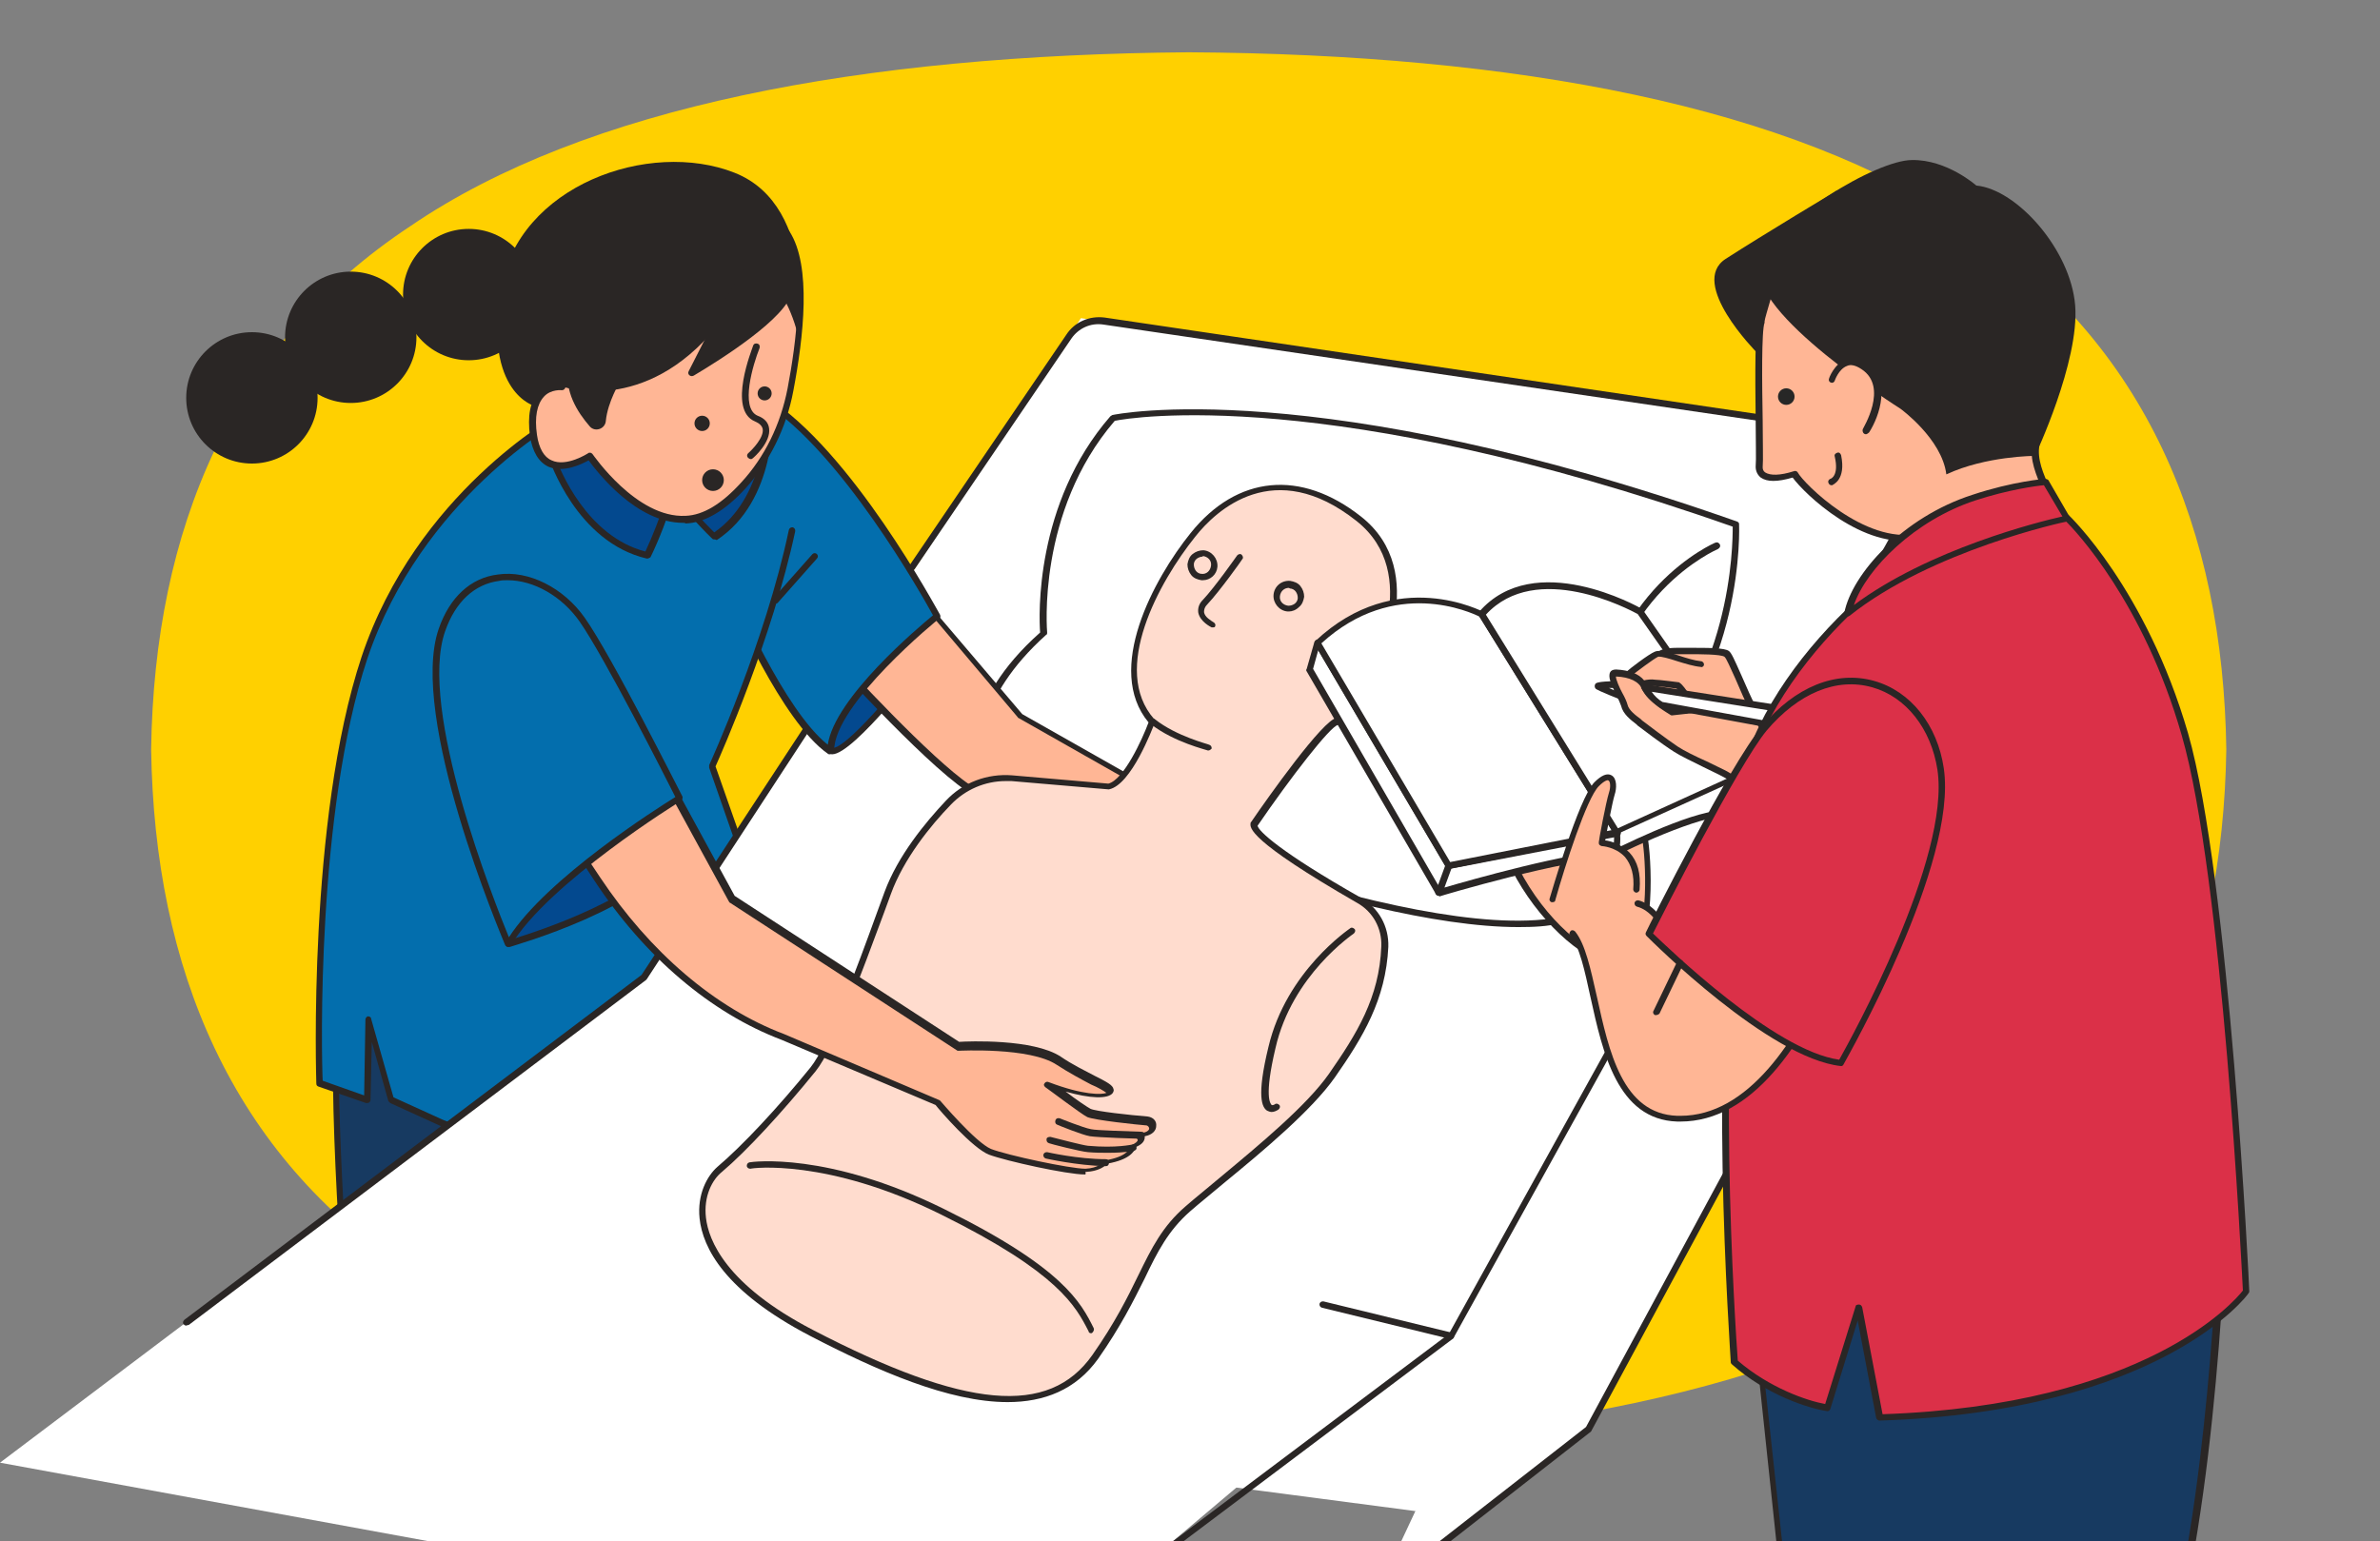 <?xml version="1.0" encoding="utf-8"?>
<!-- Generator: Adobe Illustrator 27.7.0, SVG Export Plug-In . SVG Version: 6.00 Build 0)  -->
<svg version="1.1" id="レイヤー_1" xmlns="http://www.w3.org/2000/svg" xmlns:xlink="http://www.w3.org/1999/xlink" x="0px"
	 y="0px" viewBox="0 0 373.2 241.7" style="enable-background:new 0 0 373.2 241.7;" xml:space="preserve">
<rect x="0" y="0" width="373.2" height="241.7" fill="#808080" stroke="none"/>
<style type="text/css">
	.ドロップシャドウ{fill:none;}
	.光彩_x0020_外側_x0020_5_x0020_pt{fill:none;}
	.青のネオン{fill:none;stroke:#8AACDA;stroke-width:7;stroke-linecap:round;stroke-linejoin:round;}
	.クロムハイライト{fill:url(#SVGID_1_);stroke:#FFFFFF;stroke-width:0.363;stroke-miterlimit:1;}
	.ジャイブ_GS{fill:#FFDD00;}
	.Alyssa_GS{fill:#A6D0E4;}
	.st0{fill:#FFD000;}
	.st1{clip-path:url(#SVGID_00000016064825995447069570000006644828807188125585_);}
	.st2{fill:#FFFFFF;}
	.st3{fill:#173A61;}
	.st4{fill:#2A2625;}
	.st5{fill:#03498F;}
	.st6{fill:#FFB695;}
	.st7{fill:#036EAD;}
	.st8{fill:#FFDCCE;}
	.st9{fill:#272726;}
	.st10{fill:#DB3048;}
</style>
<linearGradient id="SVGID_1_" gradientUnits="userSpaceOnUse" x1="-770.75" y1="-422.25" x2="-770.75" y2="-423.25">
	<stop  offset="0" style="stop-color:#656565"/>
	<stop  offset="0.618" style="stop-color:#1B1B1B"/>
	<stop  offset="0.629" style="stop-color:#545454"/>
	<stop  offset="0.983" style="stop-color:#3E3E3E"/>
</linearGradient>
<g>
	<path class="st0" d="M349.1,117.5c-0.5,34.4-12.6,63.5-40.6,82c-27.5,18.8-70.9,26.9-122.1,27.2c-51.2-0.3-94.6-8.4-122.1-27.2
		c-28-18.5-40.1-47.6-40.6-82c0.5-34.4,12.6-63.5,40.6-82C91.8,16.7,135.2,8.6,186.4,8.2c51.2,0.3,94.6,8.4,122.1,27.2
		C336.5,53.9,348.6,83.1,349.1,117.5z"/>
	<g>
		<defs>
			<rect id="SVGID_00000102524371586802673870000010122294320215661758_" x="-7.5" y="13.5" width="393" height="228.2"/>
		</defs>
		<clipPath id="SVGID_00000150789578777301820820000001801321389740524688_">
			<use xlink:href="#SVGID_00000102524371586802673870000010122294320215661758_"  style="overflow:visible;"/>
		</clipPath>
		<g style="clip-path:url(#SVGID_00000150789578777301820820000001801321389740524688_);">
			<polygon class="st2" points="183.9,232 222,237 276.8,158.9 183.9,181.3 			"/>
			<g>
				<g>
					<path class="st3" d="M54.7,208.8c0,0-3.2-39.4-1.5-52c1.7-12.6,5.8-6.9,5.8-6.9l57.4-11l7.1,40.4L54.7,208.8z"/>
					<path class="st4" d="M54.7,209.3c-0.1,0-0.2,0-0.3-0.1c-0.1-0.1-0.2-0.2-0.2-0.4c0-0.4-3.2-39.6-1.5-52.1
						c0.7-5.3,1.9-8.1,3.7-8.6c1.3-0.3,2.4,0.7,2.8,1.1l57.1-10.9c0.1,0,0.3,0,0.4,0.1c0.1,0.1,0.2,0.2,0.2,0.3l7.1,40.4
						c0,0.2-0.1,0.5-0.3,0.5l-68.7,29.5C54.9,209.2,54.8,209.3,54.7,209.3z M56.9,149.1c-0.1,0-0.2,0-0.3,0c-0.8,0.2-2.2,1.5-3,7.7
						c-1.5,11.4,1.1,45.9,1.5,51.2l67.7-29l-6.9-39.5l-56.9,10.9c-0.2,0-0.4,0-0.5-0.2C58.6,150.1,57.8,149.1,56.9,149.1z"/>
				</g>
				<g>
					<polyline class="st2" points="293.1,85.1 308.4,114.1 249.1,224.1 215.8,250.1 					"/>
					<path class="st4" d="M215.8,250.6c-0.1,0-0.3-0.1-0.4-0.2c-0.2-0.2-0.1-0.5,0.1-0.7l33.2-25.9l59.2-109.7l-15.3-28.8
						c-0.1-0.2,0-0.5,0.2-0.7c0.2-0.1,0.5,0,0.7,0.2l15.4,29c0.1,0.1,0.1,0.3,0,0.5l-59.3,110c0,0.1-0.1,0.1-0.1,0.2l-33.3,26
						C216,250.6,215.9,250.6,215.8,250.6z"/>
				</g>
				<path class="st2" d="M163.1,259.3l77.3-65.3l60.7-117.4c1.7-3.4-0.4-7.4-4.2-8L169.5,49.9l-68.6,103.4L0,229.4"/>
				<g>
					<path class="st2" d="M174.6,65.7c0,0,30.9-6.9,97.7,16.7c0,0,1.3,23.7-16,39.7c0,0-2.7,12.7-11.7,22.3
						c-23.5,4.2-79-18.8-91.1-24.5c0,0-2.4-9.4,10.3-20.4C163.7,99.4,161.9,80.3,174.6,65.7z"/>
					<path class="st4" d="M238.1,145.4c-26,0-73.5-19.7-84.9-25.1c-0.1-0.1-0.2-0.2-0.3-0.3c-0.1-0.4-2.3-9.7,10.2-20.8
						c-0.2-2.4-0.9-20.2,11-33.9c0.1-0.1,0.2-0.1,0.3-0.2c0.3-0.1,31.8-6.6,98,16.7c0.2,0.1,0.3,0.2,0.3,0.4c0,0.2,1.1,24-16.1,40
						c-0.3,1.5-3.3,13.3-11.7,22.4c-0.1,0.1-0.2,0.1-0.3,0.2C242.7,145.3,240.5,145.4,238.1,145.4z M153.9,119.5
						c12.8,6,67.1,28.5,90.4,24.4c8.7-9.4,11.4-21.8,11.4-22c0-0.1,0.1-0.2,0.1-0.3c15.8-14.6,15.9-36.1,15.9-39
						c-63.3-22.3-94.5-17.1-96.9-16.6c-12.3,14.3-10.6,33.1-10.6,33.2c0,0.2,0,0.3-0.2,0.4C152.9,109.6,153.7,118.1,153.9,119.5z"/>
				</g>
				<g>
					<path class="st5" d="M145.8,101.8c0,0-12.1,15.9-15.3,15.9c-3.2,0,0-19.1,0-19.1L145.8,101.8z"/>
					<path class="st4" d="M130.5,118.3c-0.3,0-0.7-0.1-1-0.5c-2.2-2.6,0.2-17.5,0.5-19.2c0-0.1,0.1-0.3,0.2-0.3
						c0.1-0.1,0.3-0.1,0.4-0.1l15.4,3.2c0.2,0,0.3,0.2,0.4,0.3c0.1,0.2,0,0.3-0.1,0.5C145,103.8,133.9,118.3,130.5,118.3z
						 M130.9,99.3c-1,6.5-2,16.2-0.6,17.9c0.1,0.1,0.2,0.1,0.3,0.1c2.1,0,9.8-9,14.4-15.1L130.9,99.3z"/>
				</g>
				<g>
					<g>
						<path class="st6" d="M146.9,96.7l13.2,15.6l33,18.7l-5.4,7.9c0,0-34-14.1-35.9-15.3c-7-4.7-22.6-22-22.6-22L146.9,96.7z"/>
						<path class="st4" d="M187.7,139.4c-0.1,0-0.1,0-0.2,0c-1.4-0.6-34.1-14.1-36-15.4c-7-4.7-22-21.4-22.7-22.1
							c-0.1-0.1-0.2-0.3-0.1-0.5c0-0.2,0.2-0.3,0.3-0.3l17.6-4.8c0.2-0.1,0.4,0,0.5,0.2l13.2,15.5l33,18.7c0.1,0.1,0.2,0.2,0.2,0.3
							c0,0.1,0,0.3-0.1,0.4l-5.4,7.9C188,139.3,187.9,139.4,187.7,139.4z M130.2,101.8c2.8,3.1,15.8,17.2,21.9,21.3
							c1.4,1,23.6,10.2,35.4,15.1l4.8-7.1l-32.6-18.5c-0.1,0-0.1-0.1-0.1-0.1l-13-15.4L130.2,101.8z"/>
					</g>
					<g>
						<path class="st7" d="M100.9,62.2c0,0,5.6-7.8,19,0.5s27,33.9,27,33.9s-16.7,13.4-16.7,21.1c-7.2-4.9-15.4-24.2-15.4-24.2"/>
						<path class="st4" d="M130.1,118.3c-0.1,0-0.2,0-0.3-0.1c-7.2-5-15.2-23.6-15.5-24.4c-0.1-0.3,0-0.5,0.3-0.7
							c0.3-0.1,0.5,0,0.7,0.3c0.1,0.2,7.6,17.9,14.5,23.4c1.1-7.4,14.2-18.4,16.5-20.3c-1.7-3.1-14.4-25.7-26.6-33.4
							c-12.8-8-18.2-0.7-18.3-0.6c-0.2,0.2-0.5,0.3-0.7,0.1c-0.2-0.2-0.3-0.5-0.1-0.7c0.1-0.1,6-8.1,19.6,0.4
							c13.3,8.3,26.6,33.1,27.2,34.1c0.1,0.2,0.1,0.5-0.1,0.6c-0.2,0.1-16.5,13.4-16.5,20.7c0,0.2-0.1,0.4-0.3,0.4
							C130.3,118.2,130.2,118.3,130.1,118.3z"/>
					</g>
				</g>
				<g>
					<path class="st7" d="M87.9,65.5c0,0-22,12-30.6,37.7s-7,66.7-7,66.7l7.5,2.6l0.2-12.6l3.5,12.6l7.9,3.6c3.8,1.7,8.4,2,13.2,1.3
						c12.9-1.8,24.1-9.8,30.5-21.1l7.1-12.4l-8.3-23.8c0,0,8.8-19.2,12.6-37"/>
					<path class="st4" d="M77.9,178.3c-3.3,0-6.3-0.6-8.8-1.7l-7.9-3.6c-0.1-0.1-0.2-0.2-0.3-0.3l-2.6-9.3l-0.2,9.1
						c0,0.2-0.1,0.3-0.2,0.4c-0.1,0.1-0.3,0.1-0.5,0.1l-7.5-2.6c-0.2-0.1-0.3-0.2-0.3-0.5c0-0.4-1.4-41.3,7.1-66.9
						c8.6-25.7,30.6-37.9,30.8-38c0.2-0.1,0.5,0,0.7,0.2c0.1,0.2,0,0.5-0.2,0.7c-0.2,0.1-21.9,12.2-30.4,37.4
						c-8,24.1-7.2,62.2-7,66.2l6.5,2.3l0.2-11.9c0-0.2,0.2-0.5,0.4-0.5c0.2,0,0.5,0.1,0.5,0.4l3.5,12.3l7.7,3.5
						c3.5,1.5,7.8,2,12.9,1.3c12.4-1.7,23.7-9.5,30.2-20.8l6.9-12.2l-8.2-23.5c0-0.1,0-0.3,0-0.4c0.1-0.2,8.8-19.3,12.5-36.9
						c0.1-0.3,0.3-0.4,0.6-0.4c0.3,0.1,0.4,0.3,0.4,0.6c-3.6,16.8-11.6,34.9-12.5,36.9l8.3,23.6c0,0.1,0,0.3,0,0.4l-7.1,12.4
						c-6.6,11.6-18.1,19.6-30.9,21.3C81,178.2,79.4,178.3,77.9,178.3z"/>
				</g>
				<path class="st4" d="M83.9,64.3c0,0-0.1,0-0.1,0c-0.3-0.1-0.4-0.3-0.4-0.6c0.4-1.5,1.1-2.5,2.2-3.1c1.7-0.9,3.6-0.2,3.7-0.2
					c0.3,0.1,0.4,0.4,0.3,0.6c-0.1,0.3-0.4,0.4-0.6,0.3c0,0-1.6-0.6-2.9,0.1c-0.8,0.4-1.4,1.2-1.7,2.4
					C84.3,64.1,84.1,64.3,83.9,64.3z"/>
				<g>
					<circle class="st4" cx="73.5" cy="46.2" r="10.3"/>
					<circle class="st4" cx="55" cy="52.9" r="10.3"/>
					<circle class="st4" cx="39.5" cy="62.4" r="10.3"/>
				</g>
				<g>
					<path class="st5" d="M86.5,71.5c0,0,4.2,13.1,15,15.6c2.8-5.8,5.1-13.9,5.1-13.9l-14.1-6.3L86.5,71.5z"/>
					<path class="st4" d="M101.5,87.6c0,0-0.1,0-0.1,0C90.4,85,86.2,72.2,86,71.7c-0.1-0.2,0-0.4,0.2-0.5l6-4.6
						c0.1-0.1,0.3-0.1,0.5-0.1l14.1,6.3c0.2,0.1,0.3,0.4,0.3,0.6c0,0.1-2.3,8.3-5.1,14C101.8,87.5,101.7,87.6,101.5,87.6z
						 M87.1,71.7c0.7,2,4.9,12.4,14.1,14.8c2.3-4.9,4.3-11.4,4.7-13.1l-13.4-6L87.1,71.7z"/>
				</g>
				<g>
					<path class="st5" d="M120.6,64.3c0,0,0.7,13.7-8.6,19.8c-4.6-4.4-9.6-11.3-9.6-11.3l11-10.8L120.6,64.3z"/>
					<path class="st4" d="M112,84.6c-0.1,0-0.2,0-0.3-0.1c-4.6-4.4-9.6-11.2-9.7-11.3c-0.1-0.2-0.1-0.5,0.1-0.7l11-10.8
						c0.1-0.1,0.3-0.2,0.5-0.1l7.2,2.3c0.2,0.1,0.3,0.2,0.4,0.5c0,0.6,0.6,14.1-8.8,20.3C112.2,84.6,112.1,84.6,112,84.6z M103,72.9
						c1,1.4,5.1,6.8,9,10.6c7.8-5.4,8.1-16.7,8-18.8l-6.6-2.1L103,72.9z"/>
				</g>
				<g>
					<path class="st6" d="M88.2,60.7c0,0-5.6-0.7-4.5,7.6s8.8,3.3,8.8,3.3s6.9,10.3,15,10c3.4-0.1,6.5-2.6,9.1-5.4
						c3.9-4.2,6.3-9.5,7.4-15.1c1.5-7.4,3-19.2-0.5-24.6c-5.3-8.3-11.6-9.2-18.8-9.2L88.2,60.7z"/>
					<path class="st4" d="M107.1,82c-7.3,0-13.4-7.9-14.8-9.8c-1.1,0.6-3.9,2-6.3,1c-1.5-0.7-2.5-2.3-2.9-4.8
						c-0.4-3.2,0-5.5,1.4-6.8c1.2-1.2,2.6-1.3,3.3-1.3l16.4-33.2c0.1-0.2,0.3-0.3,0.4-0.3c6.9,0,13.6,0.7,19.2,9.5
						c3.5,5.4,2.2,16.6,0.6,25c-1.1,5.9-3.8,11.2-7.5,15.3c-3.2,3.5-6.4,5.4-9.4,5.5C107.4,82,107.3,82,107.1,82z M92.5,71
						c0.2,0,0.3,0.1,0.4,0.2c0.1,0.1,6.9,10.1,14.6,9.7c2.8-0.1,5.7-1.9,8.7-5.2c3.7-4,6.2-9.1,7.3-14.8c1.3-6.8,3-18.9-0.4-24.3
						c-5.2-8.2-11.5-9-18.1-9L88.6,60.9c-0.1,0.2-0.3,0.3-0.5,0.3c0,0-1.7-0.2-2.8,1c-1.1,1.2-1.5,3.2-1.1,6c0.3,2.1,1.1,3.5,2.3,4
						c2.3,1.1,5.7-1.1,5.7-1.1C92.3,71,92.4,71,92.5,71z"/>
				</g>
				<path class="st4" d="M117.7,72c-0.1,0-0.3-0.1-0.4-0.2c-0.2-0.2-0.2-0.5,0-0.7c0.7-0.6,2.5-2.5,2.3-3.8
					c-0.1-0.5-0.5-0.9-1.2-1.2c-4.4-1.8-0.4-11.5-0.3-11.9c0.1-0.3,0.4-0.4,0.7-0.3c0.3,0.1,0.4,0.4,0.3,0.7
					c-1,2.5-3.1,9.4-0.3,10.6c1.1,0.4,1.7,1.1,1.8,2c0.3,2.1-2.3,4.5-2.6,4.7C117.9,72,117.8,72,117.7,72z"/>
				<path class="st4" d="M112.5,51.1c4.3-5.4,9.1-6.5,9.1-6.5s2.7,3.7,3.7,8.8c0,0,3.3-21-10.1-26.3s-34,2-36.7,18.3
					s5.4,18.3,5.4,18.3s0.8-3.3,4.3-3.1C88.2,60.7,101.1,65.2,112.5,51.1z"/>
				<circle class="st4" cx="110.1" cy="66.4" r="1.2"/>
				<circle class="st4" cx="111.8" cy="75.3" r="1.7"/>
				<circle class="st4" cx="119.9" cy="61.7" r="1.1"/>
				<path class="st4" d="M97.2,59.9c0,0-1.9,3.1-2.2,6.1c-0.1,1.3-1.7,1.8-2.5,0.9c-2-2.3-4-5.5-3.4-9.3
					C90.3,50.3,97.2,59.9,97.2,59.9z"/>
				<path class="st4" d="M113.6,47.2c0,0-3.7,7.3-5.6,11c-0.3,0.5,0.3,1,0.8,0.7c4.2-2.5,14.7-9.1,15.4-13.2c0.8-5.1-7.3-4-7.3-4
					L113.6,47.2z"/>
				<g>
					<path class="st4" d="M232.8,104C232.8,104,232.8,104,232.8,104l-15-0.8c-0.3,0-0.5-0.3-0.5-0.5s0.2-0.5,0.5-0.5l14.9,0.8
						c0.3,0,0.5,0.3,0.5,0.5C233.3,103.8,233,104,232.8,104z"/>
					<path class="st4" d="M228.2,109.3c0,0-0.1,0-0.1,0l-12.4-2.9c-0.3-0.1-0.4-0.3-0.4-0.6c0.1-0.3,0.3-0.4,0.6-0.4l12.4,2.9
						c0.3,0.1,0.4,0.3,0.4,0.6C228.7,109.1,228.4,109.3,228.2,109.3z"/>
				</g>
				<path class="st4" d="M178,247.3c-0.2,0-0.3-0.1-0.4-0.2c-0.2-0.2-0.1-0.5,0.1-0.7l49.5-37.2l73.5-132.8c0.7-1.5,0.7-3.1-0.1-4.6
					c-0.8-1.5-2.1-2.4-3.8-2.7L173,50.9c-2-0.3-3.9,0.6-5,2.2l-24.6,36.2c-0.2,0.2-0.5,0.3-0.7,0.1c-0.2-0.2-0.3-0.5-0.1-0.7
					l24.6-36.2c1.3-2,3.6-3,6-2.7L297,68.1c1.9,0.3,3.6,1.5,4.5,3.2c0.9,1.7,0.9,3.8,0.1,5.5L228,209.7c0,0.1-0.1,0.1-0.1,0.2
					l-49.6,37.3C178.2,247.2,178.1,247.3,178,247.3z"/>
				<path class="st2" d="M119,125.7l-18.1,27.6l-35.4,26.7c0,0,1.2-0.9,14.2-0.1c13,0.9,48.7-8.4,48.7-8.4s-0.8-36.6-0.7-36.2
					C127.8,135.6,119,125.7,119,125.7z"/>
				<path class="st4" d="M29.2,207.9c-0.2,0-0.3-0.1-0.4-0.2c-0.2-0.2-0.1-0.5,0.1-0.7l71.7-54.1l25.3-38.6c0.2-0.2,0.5-0.3,0.7-0.1
					c0.2,0.2,0.3,0.5,0.1,0.7l-25.3,38.7c0,0-0.1,0.1-0.1,0.1l-71.7,54.1C29.4,207.8,29.3,207.9,29.2,207.9z"/>
				<g>
					<path class="st5" d="M106.5,132.9c-5.6,9.3-26.8,15.1-26.8,15.1l5-23.8c0,0,9.2-0.8,10.1,0C95.6,125.1,112.2,123.5,106.5,132.9
						z"/>
					<path class="st4" d="M79.7,148.5c-0.1,0-0.2,0-0.3-0.1c-0.1-0.1-0.2-0.3-0.1-0.5l5-23.8c0-0.2,0.2-0.4,0.4-0.4
						c3.5-0.3,9.6-0.7,10.5,0.1c0.1,0.1,1.2,0.1,2.1,0.2c3.4,0.2,9,0.7,10.6,3.7c0.7,1.4,0.5,3.2-0.8,5.4l0,0
						c-5.7,9.4-26.3,15.1-27.1,15.4C79.8,148.5,79.7,148.5,79.7,148.5z M85.1,124.7l-4.8,22.6c3.9-1.2,20.9-6.6,25.7-14.7l0,0
						c1.1-1.8,1.4-3.3,0.8-4.4c-1.3-2.5-6.8-2.9-9.8-3.1c-1.8-0.1-2.4-0.2-2.7-0.5C93.9,124.2,89.2,124.4,85.1,124.7z"/>
				</g>
				<g>
					<g>
						<path class="st8" d="M180.8,113.1c0,0-3.6,9.5-6.9,10.2l-15.2-1.3c-3.7-0.3-7.4,1.1-10,3.8c-3.3,3.4-7.5,8.6-9.5,14.2
							c-3.6,9.9-8.5,23.7-11.7,27.6c-4.8,6-10.5,12.2-14.7,15.7c-4.1,3.5-6.3,14.9,14.4,25.7c20.7,10.8,36.6,14.9,44.5,3.7
							c7.9-11.2,8.3-17.7,14.5-23.2c6.3-5.5,17.9-14.1,22.6-20.9c4-5.7,7.9-11.8,8.3-20.2c0.1-3-1.5-5.7-4-7.2
							c-6-3.4-16.9-9.9-16.4-12c0,0,11-15.9,13.1-16.1c2.1-0.2,5.5-7.7,5.5-7.7s8.8-15.4-2.1-24.1c-10.9-8.6-20.3-4.5-26,2.5
							C181.5,90.9,173.8,105.1,180.8,113.1z"/>
						<path class="st4" d="M158,219.9c-9.2,0-20.4-4.9-31-10.4c-13.4-7-16.8-13.8-17.3-18.4c-0.4-3.8,1.2-6.7,2.8-8.1
							c3.9-3.3,9.5-9.3,14.6-15.6c2.8-3.5,7.1-15.1,10.5-24.5l1.1-3c2.1-5.7,6.4-10.9,9.6-14.3c2.7-2.9,6.5-4.3,10.4-4l15.1,1.3
							c2.4-0.6,5.3-6.9,6.3-9.6c-6.9-8.3,0.8-22.5,6.6-29.7c7.3-9.1,17.3-10,26.7-2.6c11.2,8.8,2.3,24.6,2.3,24.7
							c-0.6,1.3-3.6,7.7-5.9,8c-1.2,0.2-7.4,8.2-12.6,15.8c0.1,0.8,3.5,4.1,16.2,11.3c2.8,1.6,4.4,4.5,4.3,7.7
							c-0.4,8.3-4,14.2-8.4,20.5c-3.6,5.1-11.1,11.4-17.2,16.4c-2,1.7-3.9,3.2-5.5,4.6c-3.4,3-5.1,6.3-7.1,10.5
							c-1.8,3.6-3.8,7.6-7.3,12.6C168.7,218,163.7,219.9,158,219.9z M157.7,122.5c-3.2,0-6.3,1.3-8.6,3.7c-3.2,3.3-7.4,8.5-9.4,14
							l-1.1,3c-3.5,9.4-7.8,21.2-10.7,24.8c-5.2,6.4-10.8,12.5-14.7,15.8c-1.5,1.2-2.9,3.8-2.5,7.2c0.4,3.5,3.1,10.5,16.8,17.6
							c23.9,12.4,37,13.6,43.8,3.9c3.5-5,5.5-9,7.2-12.5c2.1-4.3,3.8-7.7,7.4-10.8c1.6-1.4,3.5-2.9,5.5-4.6c6-5,13.5-11.2,17-16.2
							c4.3-6.2,7.9-11.9,8.2-20c0.1-2.8-1.3-5.4-3.8-6.8c-17.2-9.9-16.8-11.8-16.7-12.5c0-0.1,0-0.1,0.1-0.2
							c2.6-3.8,11.3-16.1,13.4-16.3c1.2-0.1,3.7-4.4,5.1-7.4c0.1-0.2,8.5-15.2-2-23.5c-12.9-10.2-22-1.7-25.3,2.5
							c-5.6,7-13.3,20.8-6.4,28.6c0.1,0.1,0.2,0.3,0.1,0.5c-0.4,1-3.7,9.8-7.2,10.5c0,0-0.1,0-0.1,0l-15.2-1.3
							C158.4,122.5,158.1,122.5,157.7,122.5z"/>
					</g>
					<path class="st4" d="M189.5,117.7c0,0-0.1,0-0.1,0c-0.2-0.1-5.3-1.3-8.9-4.1c-0.2-0.2-0.3-0.5-0.1-0.7c0.2-0.2,0.5-0.3,0.7-0.1
						c3.4,2.7,8.4,3.9,8.5,4c0.3,0.1,0.4,0.3,0.4,0.6C189.9,117.5,189.7,117.7,189.5,117.7z"/>
					<path class="st4" d="M202.1,95.9c-0.1,0-0.1,0-0.2,0c-1.3-0.1-2.3-1.3-2.2-2.6s1.2-2.3,2.6-2.2c0.6,0.1,1.2,0.3,1.6,0.8
						c0.4,0.5,0.6,1.1,0.6,1.7l0,0c-0.1,0.6-0.3,1.2-0.8,1.6C203.2,95.7,202.6,95.9,202.1,95.9z M202.1,92.2c-0.7,0-1.3,0.5-1.4,1.3
						c-0.1,0.8,0.5,1.4,1.3,1.5c0.4,0,0.7-0.1,1-0.3s0.5-0.6,0.5-0.9v0c0-0.4-0.1-0.7-0.3-1s-0.6-0.5-0.9-0.5
						C202.1,92.2,202.1,92.2,202.1,92.2z"/>
					<path class="st4" d="M188.6,91c-0.1,0-0.1,0-0.2,0c-0.6-0.1-1.2-0.3-1.6-0.8s-0.6-1.1-0.6-1.7c0.1-0.6,0.3-1.2,0.8-1.6
						c0.5-0.4,1.1-0.6,1.7-0.6c1.3,0.1,2.3,1.3,2.2,2.6v0C190.8,90.1,189.8,91,188.6,91z M188.6,87.3c-0.3,0-0.6,0.1-0.9,0.3
						c-0.3,0.2-0.5,0.6-0.5,0.9c0,0.4,0.1,0.7,0.3,1c0.2,0.3,0.6,0.5,0.9,0.5c0.8,0.1,1.4-0.5,1.5-1.3l0,0c0.1-0.8-0.5-1.4-1.3-1.5
						C188.6,87.3,188.6,87.3,188.6,87.3z M190.4,88.8L190.4,88.8L190.4,88.8z"/>
					<path class="st4" d="M190.2,98.4c-0.1,0-0.1,0-0.2,0c-0.2-0.1-1.8-0.9-2.1-2.3c-0.1-0.7,0.1-1.4,0.7-2c1.9-2,5.4-7,5.4-7
						c0.2-0.2,0.5-0.3,0.7-0.1c0.2,0.2,0.3,0.5,0.1,0.7c-0.1,0.2-3.6,5.1-5.5,7.1c-0.4,0.4-0.5,0.8-0.5,1.2c0.1,0.8,1.2,1.4,1.5,1.6
						c0.2,0.1,0.4,0.4,0.2,0.7C190.6,98.3,190.4,98.4,190.2,98.4z"/>
					<path class="st4" d="M199.4,174.4c-0.2,0-0.5-0.1-0.7-0.2c-0.8-0.5-1.7-2.2,0.2-10c2.8-11.9,12.7-18.5,12.8-18.6
						c0.2-0.2,0.5-0.1,0.7,0.1c0.2,0.2,0.1,0.5-0.1,0.7c-0.1,0.1-9.7,6.5-12.3,18c-1.8,7.6-0.8,8.7-0.6,8.9c0.2,0.1,0.5-0.1,0.5-0.1
						c0.2-0.2,0.5-0.1,0.7,0.1c0.2,0.2,0.1,0.5-0.1,0.7C200.2,174.2,199.8,174.4,199.4,174.4z"/>
					<path class="st4" d="M171.1,209.1c-0.2,0-0.4-0.1-0.4-0.3c-2-3.9-4.7-9.2-23.1-18.3c-17.9-8.9-29.8-7.3-29.9-7.2
						c-0.3,0-0.5-0.1-0.6-0.4c0-0.3,0.1-0.5,0.4-0.6c0.5-0.1,12.3-1.7,30.5,7.3c18.7,9.2,21.5,14.7,23.5,18.7c0.1,0.2,0,0.5-0.2,0.7
						C171.2,209.1,171.1,209.1,171.1,209.1z"/>
				</g>
				<g>
					<g>
						<path class="st6" d="M147.1,173l-24.2-10.2c-12-4.5-22.1-14-29.2-24.8l-4-6.1l14.3-10.9l11,20.1l35.5,23.1
							c0,0,11.3-0.7,15.7,2.2c4.4,2.9,8.6,4.3,8,5c-0.6,0.8-4.1,0.8-9.8-1.4c0,0,5.5,4.2,6.5,4.7c1,0.4,7,1.1,9,1.3
							c1.4,0.1,1.5,2.2-1,2.2c0,0,1,0.9-1.1,1.8c0,0,0,1.8-4.3,2.5c0,0-0.7,1.2-3.1,1.3s-12.3-2.1-15-3.1
							C152.7,179.7,147.1,173,147.1,173z"/>
						<path class="st4" d="M170.1,184.2c-2.8,0-12.3-2.1-15-3.1c-2.6-1-7.7-6.9-8.4-7.8l-24.1-10.2c-11.1-4.2-21.5-13-29.4-25
							l-4-6.1c-0.1-0.2-0.1-0.5,0.1-0.7l14.3-10.9c0.1-0.1,0.3-0.1,0.4-0.1c0.1,0,0.3,0.1,0.3,0.2l10.9,20l35.2,22.9
							c1.5-0.1,11.6-0.5,15.9,2.3c1.9,1.3,3.8,2.2,5.3,3c2,1,2.9,1.5,3,2.1c0.1,0.2,0,0.4-0.1,0.6c-0.7,1-3.6,0.9-7.4-0.2
							c1.7,1.3,3.5,2.5,3.9,2.7c0.8,0.4,6.3,1,8.9,1.2c0.9,0.1,1.5,0.7,1.4,1.5c0,0.7-0.6,1.4-1.8,1.6c0,0.1,0,0.2,0,0.3
							c-0.1,0.6-0.5,1-1.4,1.4c-0.2,0.7-1,2-4.5,2.6c-0.3,0.4-1.3,1.2-3.4,1.3C170.3,184.2,170.2,184.2,170.1,184.2z M90.3,131.9
							l3.8,5.7c7.8,11.7,18,20.5,28.9,24.6l24.2,10.3c0.1,0,0.1,0.1,0.2,0.1c0.1,0.1,5.6,6.6,8,7.6c2.6,1,12.4,3.1,14.8,3.1
							c2.1-0.1,2.7-1,2.7-1.1c0.1-0.1,0.2-0.2,0.3-0.2c3.8-0.6,3.9-2,3.9-2c0-0.2,0.1-0.4,0.3-0.4c0.7-0.3,1-0.6,1-0.8
							c0-0.1-0.1-0.2-0.1-0.2c-0.1-0.1-0.2-0.4-0.1-0.6c0.1-0.2,0.3-0.3,0.5-0.3c1,0,1.5-0.4,1.5-0.7c0-0.2-0.2-0.5-0.5-0.5
							c-1.3-0.1-8-0.8-9.2-1.3c-1-0.5-6-4.3-6.6-4.7c-0.2-0.2-0.3-0.4-0.1-0.6c0.1-0.2,0.4-0.3,0.6-0.2c5.5,2.1,8.4,2,9.1,1.7
							c-0.4-0.3-1.4-0.9-2.4-1.3c-1.5-0.8-3.4-1.8-5.4-3.1c-4.2-2.8-15.3-2.2-15.4-2.2c-0.1,0-0.2,0-0.3-0.1l-35.5-23.1
							c-0.1,0-0.1-0.1-0.2-0.2l-10.7-19.6L90.3,131.9z"/>
					</g>
					<path class="st4" d="M178.9,178.6C178.9,178.6,178.9,178.6,178.9,178.6c-0.3,0-6.8-0.2-8-0.4c-1.2-0.2-4.9-1.7-5.1-1.8
						c-0.3-0.1-0.4-0.4-0.3-0.7c0.1-0.3,0.4-0.4,0.7-0.3c0,0,3.7,1.5,4.9,1.7c0.9,0.2,5.5,0.3,7.9,0.4c0.3,0,0.5,0.2,0.5,0.5
						C179.4,178.4,179.2,178.6,178.9,178.6z"/>
					<path class="st4" d="M173.8,180.8c-0.9,0-2,0-3.2-0.1c-1.2-0.1-5.9-1.3-6.1-1.4c-0.3-0.1-0.4-0.3-0.4-0.6s0.3-0.4,0.6-0.4
						c1.6,0.4,5,1.3,5.9,1.4c4.5,0.4,6.9-0.2,7-0.2c0.3-0.1,0.5,0.1,0.6,0.4c0.1,0.3-0.1,0.5-0.4,0.6
						C177.8,180.5,176.4,180.8,173.8,180.8z"/>
					<g>
						<path class="st6" d="M164.1,181.3c0,0,4.8,1.1,9.3,1.2"/>
						<path class="st4" d="M173.4,182.9C173.4,182.9,173.4,182.9,173.4,182.9c-4.5-0.1-9.4-1.2-9.4-1.2c-0.3-0.1-0.4-0.3-0.4-0.6
							c0.1-0.3,0.3-0.4,0.6-0.4c0,0,4.8,1.1,9.2,1.1c0.3,0,0.5,0.2,0.5,0.5C173.9,182.7,173.7,182.9,173.4,182.9z"/>
					</g>
				</g>
				<g>
					<path class="st7" d="M106.5,125.1c0,0-20.9,12.8-26.8,22.9c0,0-15.2-35.4-10.3-49.2c4.2-11.8,16.3-9.8,22-1.7
						C95.6,103.3,106.5,125.1,106.5,125.1z"/>
					<path class="st4" d="M79.7,148.5C79.7,148.5,79.7,148.5,79.7,148.5c-0.2,0-0.4-0.1-0.5-0.3c-0.6-1.5-15.2-35.8-10.4-49.6
						c1.7-4.9,5-8,9.3-8.5c4.8-0.7,10.3,2.1,13.6,6.8c4.3,6.1,14.8,27.1,15.3,28c0.1,0.2,0,0.5-0.2,0.7
						c-0.2,0.1-20.9,12.9-26.7,22.7C80,148.4,79.9,148.5,79.7,148.5z M79.6,91c-0.5,0-0.9,0-1.3,0.1c-3.9,0.5-6.9,3.3-8.5,7.9
						c-4.3,12.2,7.7,42.4,10,48c6-9.3,23.2-20.2,26.1-22c-1.5-3-11.1-21.9-15-27.5C88.1,93.5,83.7,91,79.6,91z"/>
				</g>
				<g>
					<path class="st8" d="M215.2,105.5c0,0,3.7,0,3.4,2.9c-0.3,2.9-4.3,5-8.7,4.7"/>
					<path class="st4" d="M210.8,113.6c-0.3,0-0.6,0-0.9,0c-0.3,0-0.5-0.3-0.5-0.5c0-0.3,0.3-0.5,0.5-0.5c4.1,0.3,7.8-1.7,8.1-4.2
						c0.1-0.6-0.1-1.1-0.4-1.4c-0.8-0.9-2.5-0.9-2.5-0.9c-0.3,0-0.5-0.2-0.5-0.5c0-0.3,0.2-0.5,0.5-0.5c0.1,0,2.2,0,3.2,1.3
						c0.5,0.6,0.7,1.3,0.6,2.2C218.8,111.4,215.1,113.6,210.8,113.6z"/>
				</g>
				<path class="st4" d="M121.5,94.7c-0.1,0-0.2,0-0.3-0.1c-0.2-0.2-0.2-0.5,0-0.7l6.2-7c0.2-0.2,0.5-0.2,0.7,0
					c0.2,0.2,0.2,0.5,0,0.7l-6.2,7C121.8,94.6,121.7,94.7,121.5,94.7z"/>
				<g>
					<path class="st2" d="M269.3,85.5c0,0-17.3,7.2-18.7,30.1c0,0-9.7,10.5-7.4,24.8"/>
					<path class="st4" d="M243.2,140.9c-0.2,0-0.5-0.2-0.5-0.4c-2.2-13.5,6.3-23.8,7.4-25.1c1.5-22.8,18.8-30.3,18.9-30.3
						c0.3-0.1,0.5,0,0.7,0.3c0.1,0.3,0,0.5-0.3,0.7c-0.2,0.1-17,7.3-18.3,29.6c0,0.1-0.1,0.2-0.1,0.3c-0.1,0.1-9.5,10.5-7.3,24.4
						C243.8,140.6,243.6,140.8,243.2,140.9C243.3,140.9,243.2,140.9,243.2,140.9z"/>
				</g>
				<path class="st4" d="M227.5,210c0,0-0.1,0-0.1,0l-20.1-4.9c-0.3-0.1-0.4-0.3-0.4-0.6c0.1-0.3,0.3-0.4,0.6-0.4l20.1,4.9
					c0.3,0.1,0.4,0.3,0.4,0.6C228,209.8,227.8,210,227.5,210z"/>
				<g>
					<g>
						<path class="st6" d="M245,114.8c0,0-11.5,13.5-7.4,21.5c4.1,8,10.8,13.8,15.4,14.6c8.1,1.4,4.7-25.4,4.5-20
							C257.6,130.9,252.2,105.5,245,114.8z"/>
						<path class="st4" d="M253.6,151.5c-0.2,0-0.5,0-0.7-0.1c-5.1-0.9-11.9-7.3-15.8-14.9c-4.2-8.1,6.9-21.4,7.4-22.1
							c1.4-1.8,2.8-2.5,4.3-2.1c4.7,1.1,8,13.6,8.9,17.4c0.1,0,0.2,0.1,0.3,0.2c0.7,0.9,1.9,14.3-1.1,19.4
							C256,151.1,254.7,151.5,253.6,151.5z M248.2,113.3c-0.9,0-1.9,0.6-2.8,1.8c0,0,0,0,0,0c-0.1,0.1-11.2,13.4-7.3,21
							c4.3,8.4,11,13.7,15.1,14.4c1.1,0.2,1.9-0.2,2.6-1.1c2.8-3.7,2.3-14.6,1.7-17.9c-0.2,0-0.4-0.2-0.4-0.4
							c-1-4.6-4.4-16.8-8.4-17.7C248.5,113.3,248.3,113.3,248.2,113.3z M245,114.8L245,114.8L245,114.8z"/>
					</g>
					<g>
						<g>
							<path class="st2" d="M271.9,128.1c-2-3.1-20.3,6.4-20.3,6.4l3-10.5l15.7-7.7C270.3,116.3,272.9,124.4,271.9,128.1z"/>
							<path class="st4" d="M251.6,135c-0.1,0-0.2,0-0.3-0.1c-0.2-0.1-0.2-0.3-0.2-0.5l3-10.5c0-0.1,0.1-0.2,0.3-0.3l15.7-7.7
								c0.1-0.1,0.3-0.1,0.4,0c0.1,0.1,0.2,0.2,0.3,0.3c0.1,0.3,2.6,8.3,1.5,12.1c-0.1,0.2-0.2,0.3-0.4,0.4c-0.2,0-0.4-0.1-0.5-0.2
								c-1.2-1.8-12.2,2.7-19.6,6.5C251.8,135,251.7,135,251.6,135z M255,124.4l-2.6,9.2c4.2-2.1,15.7-7.6,19.2-6.3
								c0.5-3.2-1-8.5-1.5-10.2L255,124.4z"/>
						</g>
						<g>
							<g>
								<path class="st2" d="M225.6,140l1.6-4.2l26.3-5.2c0,0,0.3,1.5-0.3,3.4C245.8,133.9,225.6,140,225.6,140z"/>
								<path class="st4" d="M225.6,140.5c-0.1,0-0.3-0.1-0.4-0.2c-0.1-0.1-0.2-0.3-0.1-0.5l1.6-4.2c0.1-0.2,0.2-0.3,0.4-0.3
									l26.3-5.2c0.3-0.1,0.5,0.1,0.6,0.4c0,0.1,0.3,1.6-0.3,3.7c-0.1,0.2-0.3,0.4-0.5,0.4c0,0-0.1,0-0.1,0c-7.3,0-27.2,5.9-27.4,6
									C225.7,140.5,225.7,140.5,225.6,140.5z M227.6,136.2l-1.1,3c4.1-1.2,19.6-5.6,26.4-5.8c0.2-1,0.2-1.8,0.2-2.3L227.6,136.2z"
									/>
							</g>
							<g>
								<g>
									<polygon class="st2" points="206.6,100.8 205.3,105 225.6,140 227.2,135.8 									"/>
									<path class="st4" d="M225.6,140.5c-0.2,0-0.3-0.1-0.4-0.2l-20.3-35c-0.1-0.1-0.1-0.3,0-0.4l1.2-4.2
										c0.1-0.2,0.2-0.3,0.4-0.4c0.2,0,0.4,0.1,0.5,0.2l20.6,35c0.1,0.1,0.1,0.3,0,0.4l-1.6,4.2
										C226,140.4,225.9,140.5,225.6,140.5C225.7,140.5,225.6,140.5,225.6,140.5z M205.9,104.9l19.6,33.9l1.1-3L206.7,102
										L205.9,104.9z"/>
								</g>
								<g>
									<g>
										<path class="st2" d="M232.4,96.4c0,0-13.2-7.4-25.8,4.4l20.6,35l26.3-5.2L232.4,96.4z"/>
										<path class="st4" d="M227.2,136.3c-0.2,0-0.3-0.1-0.4-0.2l-20.6-35c-0.1-0.2-0.1-0.5,0.1-0.6c12.7-11.9,26.3-4.5,26.4-4.5
											c0.1,0,0.1,0.1,0.2,0.2l21.2,34.2c0.1,0.1,0.1,0.3,0,0.5c-0.1,0.2-0.2,0.3-0.4,0.3L227.2,136.3
											C227.2,136.3,227.2,136.3,227.2,136.3z M207.2,100.9l20.2,34.3l25.3-5L232,96.7C230.7,96.1,218.7,90.4,207.2,100.9z"/>
									</g>
									<g>
										<path class="st2" d="M257.1,95.9c0,0-16.3-9.4-24.8,0.5l21.2,34.2l21.2-9.6L257.1,95.9z"/>
										<path class="st4" d="M253.5,131c-0.2,0-0.3-0.1-0.4-0.2l-21.2-34.2c-0.1-0.2-0.1-0.4,0-0.6c8.7-10.1,25.2-0.7,25.4-0.6
											c0.1,0,0.1,0.1,0.2,0.1l17.5,25c0.1,0.1,0.1,0.3,0.1,0.4s-0.1,0.3-0.3,0.3l-21.2,9.6C253.6,131,253.6,131,253.5,131z
											 M233,96.4l20.7,33.5l20.2-9.2l-17.1-24.4C255.5,95.6,240.9,87.8,233,96.4z"/>
									</g>
								</g>
							</g>
						</g>
					</g>
					<g>
						<circle class="st6" cx="262.5" cy="109.5" r="5.9"/>
						<g>
							<path class="st2" d="M253.6,107.4c0,0-3.3,0.1-3.1,0.3c0.2,0.2,4.4,1.8,4.4,1.8L253.6,107.4z"/>
							<path class="st4" d="M255,110c-0.1,0-0.1,0-0.2,0c-4.3-1.7-4.5-1.9-4.6-2c-0.1-0.1-0.2-0.4-0.1-0.6c0.1-0.3,0.2-0.5,3.5-0.6
								c0.2,0,0.3,0.1,0.4,0.2l1.4,2.2c0.1,0.2,0.1,0.4,0,0.6C255.3,110,255.2,110,255,110z M252.3,107.9c0.4,0.2,0.9,0.4,1.5,0.6
								l-0.4-0.6C253,107.9,252.7,107.9,252.3,107.9z"/>
						</g>
						<path class="st6" d="M257.6,107.3c0,0,1.1-0.2,1.8-0.2c0.7,0,3.7,0.4,3.7,0.4c0.8,0.5,2.6,3.7,2.6,3.7l-3.6,0.4
							c0,0-3.4-1.9-4.2-3.7c-0.8-1.8-2.9-2.2-4.6-2.3s1,3.8,1.3,5s1.6,2.1,2.5,2.8c0.9,0.7,3.8,2.9,5.7,4.1c1.8,1.2,7.7,3.7,8.6,4.4
							s11.8,9.1,11.8,9.1l1.2-0.5l5.4-6l-11.6-8.4c-0.4-0.3-2.6-3.3-2.6-3.3s-4.1-9.3-4.7-10.1c-0.5-0.8-4.6-0.5-7.2-0.4
							c-2.6,0-3.8,0.4-4.9,1.1c-1.1,0.7-4.2,3-4.2,3"/>
						<path class="st4" d="M283.1,131.5c-0.1,0-0.2,0-0.3-0.1c-0.4-0.3-11-8.3-11.8-9.1c-0.4-0.3-2.2-1.2-3.9-2
							c-1.8-0.9-3.7-1.8-4.6-2.4c-1.9-1.2-4.9-3.5-5.7-4.1l-0.2-0.2c-0.9-0.7-2.1-1.6-2.4-2.9c-0.1-0.3-0.4-1-0.7-1.6
							c-0.9-1.8-1.4-3-1-3.7c0.1-0.2,0.4-0.4,0.9-0.4c2.1,0.1,3.6,0.7,4.4,1.7c0.4-0.1,1.2-0.2,1.7-0.1c0.7,0,3.6,0.4,3.7,0.4
							c0.1,0,0.1,0,0.2,0.1c0.8,0.5,2.4,3.3,2.8,3.9c0.1,0.1,0.1,0.3,0,0.5c-0.1,0.1-0.2,0.3-0.4,0.3l-3.6,0.4c-0.1,0-0.2,0-0.3-0.1
							c-0.1-0.1-3.6-2-4.4-4c-0.5-1.2-1.9-1.9-4.1-2c-0.1,0.3,0.6,1.9,1,2.6c0.4,0.7,0.7,1.4,0.8,1.8c0.2,0.9,1.3,1.7,2.1,2.3
							l0.2,0.2c0.8,0.6,3.8,2.9,5.6,4.1c0.9,0.6,2.7,1.5,4.5,2.3c2.2,1.1,3.7,1.7,4.1,2.2c0.8,0.7,11.7,9,11.8,9.1
							c0.2,0.2,0.3,0.5,0.1,0.7C283.4,131.4,283.2,131.5,283.1,131.5z M258.3,107.7c0.6,1.3,2.8,2.8,3.8,3.4l2.7-0.3
							c-0.7-1.2-1.6-2.5-1.9-2.8c-0.6-0.1-2.9-0.4-3.5-0.4C259.1,107.6,258.6,107.6,258.3,107.7z"/>
						<path class="st4" d="M289.6,124.9c-0.1,0-0.2,0-0.3-0.1c-0.3-0.2-8.5-5.7-11.6-8.4c-2.1-1.8-4.1-6.5-5.6-10
							c-0.7-1.5-1.4-3.2-1.7-3.4c-0.6-0.4-3.9-0.4-5.7-0.4c-0.7,0-1.4,0-1.8,0c-1.6,0-2.1,0.3-2.1,0.3c-0.2,0.2-0.5,0.1-0.7-0.1
							s-0.1-0.5,0.1-0.7c0.1-0.1,0.8-0.5,2.8-0.5c0.5,0,1.1,0,1.8,0c3.2,0,5.6,0,6.3,0.5c0.4,0.3,0.8,1.2,2,3.9
							c1.4,3.2,3.4,7.9,5.4,9.6c3.1,2.7,11.4,8.3,11.5,8.3c0.2,0.2,0.3,0.5,0.1,0.7C290,124.9,289.8,124.9,289.6,124.9z"/>
						<path class="st4" d="M255.4,106.2c-0.1,0-0.3-0.1-0.4-0.2c-0.2-0.2-0.1-0.5,0.1-0.7c0.3-0.3,3.4-2.7,4.4-3.1
							c0.7-0.3,1.9,0,3.7,0.6c1.2,0.4,2.5,0.8,3.5,0.9c0.3,0,0.5,0.3,0.5,0.5c0,0.3-0.3,0.5-0.5,0.4c-1.1-0.1-2.4-0.5-3.7-0.9
							c-1.2-0.4-2.6-0.8-3-0.7c-0.8,0.4-3.3,2.3-4.2,3C255.6,106.2,255.5,106.2,255.4,106.2z"/>
						<g>
							<path class="st2" d="M278.9,111.2l-21.1-3.3c0,0,1.1,1.7,2.6,2.7l17.8,3.2C278.3,113.8,280.3,113.2,278.9,111.2z"/>
							<path class="st4" d="M278.3,114.3C278.2,114.3,278.2,114.3,278.3,114.3l-17.9-3.3c-0.1,0-0.1,0-0.2-0.1
								c-1.6-1.1-2.8-2.8-2.8-2.9c-0.1-0.2-0.1-0.4,0-0.5c0.1-0.2,0.3-0.2,0.5-0.2l21.1,3.3c0.1,0,0.3,0.1,0.3,0.2
								c0.6,0.8,0.7,1.5,0.5,2.2c-0.3,0.9-1.3,1.2-1.4,1.3C278.4,114.3,278.3,114.3,278.3,114.3z M260.7,110.1l17.6,3.2
								c0.2-0.1,0.5-0.3,0.6-0.6c0.1-0.3-0.1-0.8-0.3-1.1l-19.6-3.1C259.4,109.1,260,109.7,260.7,110.1z"/>
						</g>
					</g>
					<g>
						<path class="st4" d="M275.4,55.2c0,0-10.7-10.8-4.8-14.6c5.9-3.8,17.4-10.7,17.4-10.7l14.1,17.5L275.4,55.2z"/>
						<g>
							<g>
								<g>
									<g>
										<g>
											<g>
												<g>
													<g>
														<g>
															<g>
																<path class="st6" d="M309.7,42.6c-0.7-1.8-2-2.4-3.2-4.1c-0.4-0.7-1-1.2-1.6-1.8l-8.7-3c-6.1-2.7-15.9,2.4-17.8,8.9
																	c-1.4,4.6-2.3,7.3-2.2,7.7c-0.9,2-0.1,19.7-0.4,22.9c0,0.5,0.2,0.9,0.6,1.2c0.9,0.6,2.4,0.6,4.9-0.2
																	c1,1.8,10.7,11.7,19.4,9.8c2.1-0.5,17.2,2.9,19.1,1.7c6.4-4.2-1.7-10.3-0.6-16.2c0.1-0.6,0-17.9,0-17.9L309.7,42.6z
																	"/>
																<path class="st4" d="M318,86.6c-2.1,0-5.5-0.5-9.9-1.2c-3.2-0.5-6.5-1-7.3-0.8c-8.6,1.8-17.9-7.2-19.7-9.7
																	c-2.4,0.7-4,0.7-5,0c-0.5-0.4-0.8-1-0.8-1.7c0.1-1.1,0-4,0-7.3c-0.1-7.9-0.1-14.1,0.4-15.6c0-0.5,0.3-1.5,1.2-4.2
																	c0.3-1,0.7-2.2,1.1-3.5c1-3.4,4.2-6.6,8.2-8.5c3.7-1.7,7.4-2,10.3-0.7l8.6,2.9c0.1,0,0.1,0.1,0.2,0.1
																	c0.6,0.5,1.2,1.2,1.6,1.8c0.5,0.7,1,1.2,1.5,1.7c0.7,0.7,1.3,1.3,1.8,2.4l9.4,9.1c0.1,0.1,0.2,0.2,0.2,0.4
																	c0,2.9,0.1,17.3,0,18c-0.4,2.2,0.6,4.5,1.6,6.7c1.5,3.5,3,7.1-1.2,9.8C319.7,86.5,319,86.6,318,86.6z M301.2,83.6
																	c1.3,0,3.6,0.3,7,0.9c4.1,0.6,10.3,1.6,11.3,1c3.5-2.3,2.3-5.1,0.8-8.6c-1-2.4-2.1-4.8-1.6-7.3
																	c0.1-0.6,0-10.7,0-17.6l-9.3-9c0,0-0.1-0.1-0.1-0.2c-0.4-1-1-1.5-1.6-2.2c-0.5-0.5-1-1.1-1.6-1.8
																	c-0.4-0.6-0.9-1.1-1.4-1.6l-8.6-2.9c-2.6-1.2-6.1-0.9-9.5,0.7c-3.8,1.7-6.7,4.8-7.7,7.9c-0.4,1.3-0.8,2.5-1.1,3.5
																	c-0.6,2.1-1.1,3.7-1.1,4c0,0.1,0,0.2,0,0.2c-0.5,1.2-0.4,9.7-0.3,15.3c0,3.4,0.1,6.3,0,7.4c0,0.3,0.1,0.6,0.4,0.8
																	c0.8,0.5,2.3,0.5,4.5-0.2c0.2-0.1,0.5,0,0.6,0.2c0.9,1.7,10.5,11.3,18.8,9.6C300.7,83.6,301,83.6,301.2,83.6z"/>
															</g>
															<circle class="st9" cx="280.1" cy="62.2" r="1.3"/>
														</g>
													</g>
												</g>
											</g>
										</g>
									</g>
								</g>
								<path class="st4" d="M309.9,29.1c0,0-4.6-4.1-10.1-4c-5.5,0-21.5,9.4-23.7,16.6c-2.2,7.2,21.9,22.4,21.9,22.4
									s6.5,4.7,7.2,10.3c6.2-2.9,13.9-2.9,13.9-2.9s7-14.8,6.3-23.6C324.7,39.2,316.3,29.7,309.9,29.1z"/>
								<g>
									<path class="st6" d="M287.2,59.6c0,0,1.4-4.5,5-2.1c4.8,3.2,0.3,10.1,0.3,10.1"/>
									<path class="st4" d="M292.6,68.1c-0.1,0-0.2,0-0.3-0.1c-0.2-0.1-0.3-0.5-0.2-0.7c0-0.1,4.1-6.6-0.2-9.4
										c-0.9-0.6-1.7-0.8-2.3-0.5c-1.3,0.5-1.9,2.3-1.9,2.3c-0.1,0.3-0.4,0.4-0.6,0.3c-0.3-0.1-0.4-0.4-0.3-0.6
										c0-0.1,0.8-2.3,2.6-3c1-0.3,2.1-0.1,3.2,0.6c4.1,2.7,2.1,8.3,0.5,10.8C292.9,68,292.7,68.1,292.6,68.1z"/>
								</g>
							</g>
						</g>
						<g>
							<path class="st6" d="M287.2,75.6c0,0,1.8-0.6,1.1-4.1"/>
							<path class="st4" d="M287.2,76.1c-0.2,0-0.4-0.1-0.5-0.4c-0.1-0.3,0.1-0.5,0.3-0.6c0.1,0,1.4-0.5,0.7-3.5
								c-0.1-0.3,0.1-0.5,0.4-0.6c0.3-0.1,0.5,0.1,0.6,0.4c0.8,3.9-1.3,4.6-1.4,4.7C287.3,76.1,287.3,76.1,287.2,76.1z"/>
						</g>
					</g>
					<g>
						<path class="st3" d="M348.9,182.2c0,0-0.6,39.4-6.8,68.9s-61,9.2-61,9.2l-7.3-69L348.9,182.2z"/>
						<path class="st4" d="M316,267.6c-16.3,0-34.1-6.5-35.2-6.9c-0.2-0.1-0.3-0.2-0.3-0.4l-7.3-69c0-0.3,0.2-0.5,0.4-0.5l75.2-9
							c0.1,0,0.3,0,0.4,0.1c0.1,0.1,0.2,0.2,0.2,0.4c0,0.4-0.6,39.8-6.9,69c-1.2,5.8-4.4,10.1-9.3,12.8
							C328.3,266.6,322.2,267.6,316,267.6z M281.4,259.8c3.4,1.2,35.1,12.1,51.2,3.2c4.7-2.6,7.7-6.7,8.8-12.1
							c5.8-27.2,6.7-63.3,6.8-68.2l-74.2,8.9L281.4,259.8z"/>
					</g>
					<g>
						<path class="st10" d="M342.6,115.2c-6.6-22.9-18.5-34-18.5-34l-10.8,2.1l-6.9,1.6c-9.9,2.4-34.1,23.9-33.9,44.3
							c0.1,9.1,4.5-0.9,1.1,10.1c-5.7,18.7-1.6,74.4-1.6,74.4c5.1,4.5,11.4,6.7,14.5,7.2l4.9-15.9l3.3,17.3
							c44.3-1.4,57.4-19.7,57.4-19.7S349.2,138.1,342.6,115.2z"/>
						<path class="st4" d="M294.7,222.8c-0.2,0-0.4-0.2-0.5-0.4l-2.9-15.3l-4.3,13.9c-0.1,0.2-0.3,0.4-0.6,0.3
							c-2.7-0.4-9.4-2.5-14.8-7.3c-0.1-0.1-0.2-0.2-0.2-0.3c0-0.6-4-56,1.7-74.6c0.9-2.9,1.3-4.7,1.2-5.1c0,0-0.1,0-0.1,0
							c-1.4,0-2.2-0.8-2.2-4.8c-0.2-20.6,24.2-42.3,34.3-44.8l6.9-1.6l10.8-2.1c0.2,0,0.3,0,0.4,0.1c0.1,0.1,12.1,11.5,18.7,34.2
							c6.5,22.7,9.6,86.8,9.6,87.5c0,0.1,0,0.2-0.1,0.3C352.5,203.1,338.8,221.4,294.7,222.8C294.7,222.8,294.7,222.8,294.7,222.8z
							 M291.5,204.6C291.5,204.6,291.5,204.6,291.5,204.6c0.3,0,0.4,0.2,0.5,0.4l3.2,16.8c41.2-1.4,55.2-17.7,56.5-19.4
							c-0.2-3.8-3.2-65.1-9.6-87.1c-6-20.9-16.7-32.1-18.2-33.6l-10.5,2.1l-6.9,1.6c-9.8,2.4-33.7,23.7-33.5,43.8
							c0,3.8,0.8,3.8,1.3,3.8c0.3,0,0.7,0,0.9,0.4c0.4,0.5,0.3,1.5-1.1,6c-5.4,17.9-1.9,70.3-1.6,74c5,4.3,10.9,6.3,13.7,6.8
							l4.8-15.4C291,204.7,291.2,204.6,291.5,204.6z"/>
					</g>
					<g>
						<path class="st6" d="M246.6,146.3c4.6,5.6,2.8,28.6,16.4,29c22.8,0.8,32.6-50.4,32.6-50.4s-9-20.6-15.8-7.6
							c-3.7,7-16.3,33.6-16.3,33.6s-2.3-8.3-6.6-9.3"/>
						<path class="st4" d="M263.5,175.9c-0.2,0-0.4,0-0.5,0c-9.4-0.3-11.7-10.9-13.6-19.5c-0.9-4.1-1.7-8-3.2-9.7
							c-0.2-0.2-0.1-0.5,0.1-0.7c0.2-0.2,0.5-0.1,0.7,0.1c1.6,2,2.4,5.8,3.4,10.2c1.9,8.6,4,18.4,12.6,18.7c0.2,0,0.3,0,0.5,0
							c21.1,0,30.9-46.7,31.5-49.8c-0.6-1.3-5.3-11.3-10-11.4c-1.7-0.1-3.4,1.3-4.8,4c-3.6,6.9-16.2,33.3-16.3,33.5
							c-0.1,0.2-0.3,0.3-0.5,0.3c-0.2,0-0.4-0.2-0.4-0.4c0-0.1-2.3-8-6.3-9c-0.3-0.1-0.4-0.3-0.4-0.6c0.1-0.3,0.3-0.4,0.6-0.4
							c3.5,0.9,5.7,6,6.6,8.4c2.5-5.1,12.6-26.4,15.8-32.4c1.6-3.1,3.5-4.6,5.7-4.6c5.7,0.2,10.8,11.7,11,12.2c0,0.1,0.1,0.2,0,0.3
							C295.6,127.2,286,175.9,263.5,175.9z"/>
					</g>
					<g>
						<path class="st10" d="M258.6,146.5c0,0,18.9,19,30.1,20.2c0,0,17.9-31.2,15.6-46.1c-2-13.4-16.4-19.7-27.6-6.4
							C271.7,120.2,258.6,146.5,258.6,146.5z"/>
						<path class="st4" d="M288.7,167.2C288.7,167.2,288.6,167.2,288.7,167.2c-11.3-1.2-29.7-19.6-30.5-20.4
							c-0.2-0.2-0.2-0.4-0.1-0.6c0.5-1.1,13.2-26.4,18.2-32.3c5.2-6.2,11.6-8.8,17.6-7.1c5.7,1.6,9.9,6.9,10.9,13.7
							c2.2,14.9-15,45.1-15.7,46.4C289,167.1,288.9,167.2,288.7,167.2z M259.2,146.4c2.3,2.2,19,18.4,29.2,19.8
							c1.8-3.2,17.5-31.6,15.4-45.5c-1-6.4-4.9-11.4-10.2-12.9c-5.6-1.6-11.6,0.9-16.6,6.8C272.5,120.1,260.7,143.4,259.2,146.4z"/>
					</g>
					<path class="st4" d="M259.7,159.2c-0.1,0-0.1,0-0.2,0c-0.2-0.1-0.4-0.4-0.2-0.7l3.7-7.7c0.1-0.3,0.4-0.4,0.7-0.2
						c0.2,0.1,0.4,0.4,0.2,0.7l-3.7,7.7C260,159.1,259.9,159.2,259.7,159.2z"/>
					<g>
						<path class="st6" d="M243.4,141c0,0,4.4-15.4,6.9-18c2.5-2.5,2.9-0.2,2.4,1.4c-0.5,1.6-1.6,7.8-1.6,7.8s6,0.1,5.4,7.3"/>
						<path class="st4" d="M243.4,141.5c0,0-0.1,0-0.1,0c-0.3-0.1-0.4-0.4-0.3-0.6c0.2-0.6,4.5-15.6,7-18.2c1.1-1.1,2-1.5,2.7-1.1
							c0.9,0.5,0.8,2.1,0.5,3c-0.4,1.3-1.2,5.7-1.5,7.2c0.9,0.1,2.5,0.6,3.8,1.9c1.3,1.4,1.8,3.3,1.6,5.8c0,0.3-0.3,0.5-0.5,0.5
							c-0.3,0-0.5-0.3-0.5-0.5c0.2-2.2-0.3-3.9-1.3-5.1c-1.5-1.6-3.6-1.7-3.6-1.7c-0.1,0-0.3-0.1-0.4-0.2c-0.1-0.1-0.1-0.3-0.1-0.4
							c0-0.3,1.1-6.2,1.6-7.8c0.3-0.9,0.2-1.8-0.1-1.9c-0.1-0.1-0.6,0-1.5,0.9c-1.9,1.9-5.3,12.5-6.8,17.8
							C243.9,141.4,243.7,141.5,243.4,141.5z"/>
					</g>
					<g>
						<path class="st10" d="M324,81.3l-3.3-5.7c0,0-5,0.4-11.3,2.4c-10.1,3.3-18.5,11.9-19.8,18.2C302.8,85.6,324,81.3,324,81.3z"/>
						<path class="st4" d="M289.7,96.7c-0.1,0-0.2,0-0.3-0.1c-0.2-0.1-0.3-0.3-0.2-0.5c1.2-6.1,9.2-15,20.1-18.5
							c6.3-2.1,11.3-2.5,11.4-2.5c0.2,0,0.4,0.1,0.5,0.2l3.3,5.7c0.1,0.1,0.1,0.3,0,0.5c-0.1,0.1-0.2,0.3-0.4,0.3
							c-0.2,0-21.2,4.5-34.1,14.8C289.9,96.6,289.8,96.7,289.7,96.7z M320.5,76.1c-1.2,0.1-5.6,0.7-10.8,2.4
							c-9.4,3.1-17,10.6-19,16.4c11.8-8.8,29.1-13.1,32.7-13.9L320.5,76.1z"/>
					</g>
				</g>
			</g>
		</g>
	</g>
</g>
</svg>
